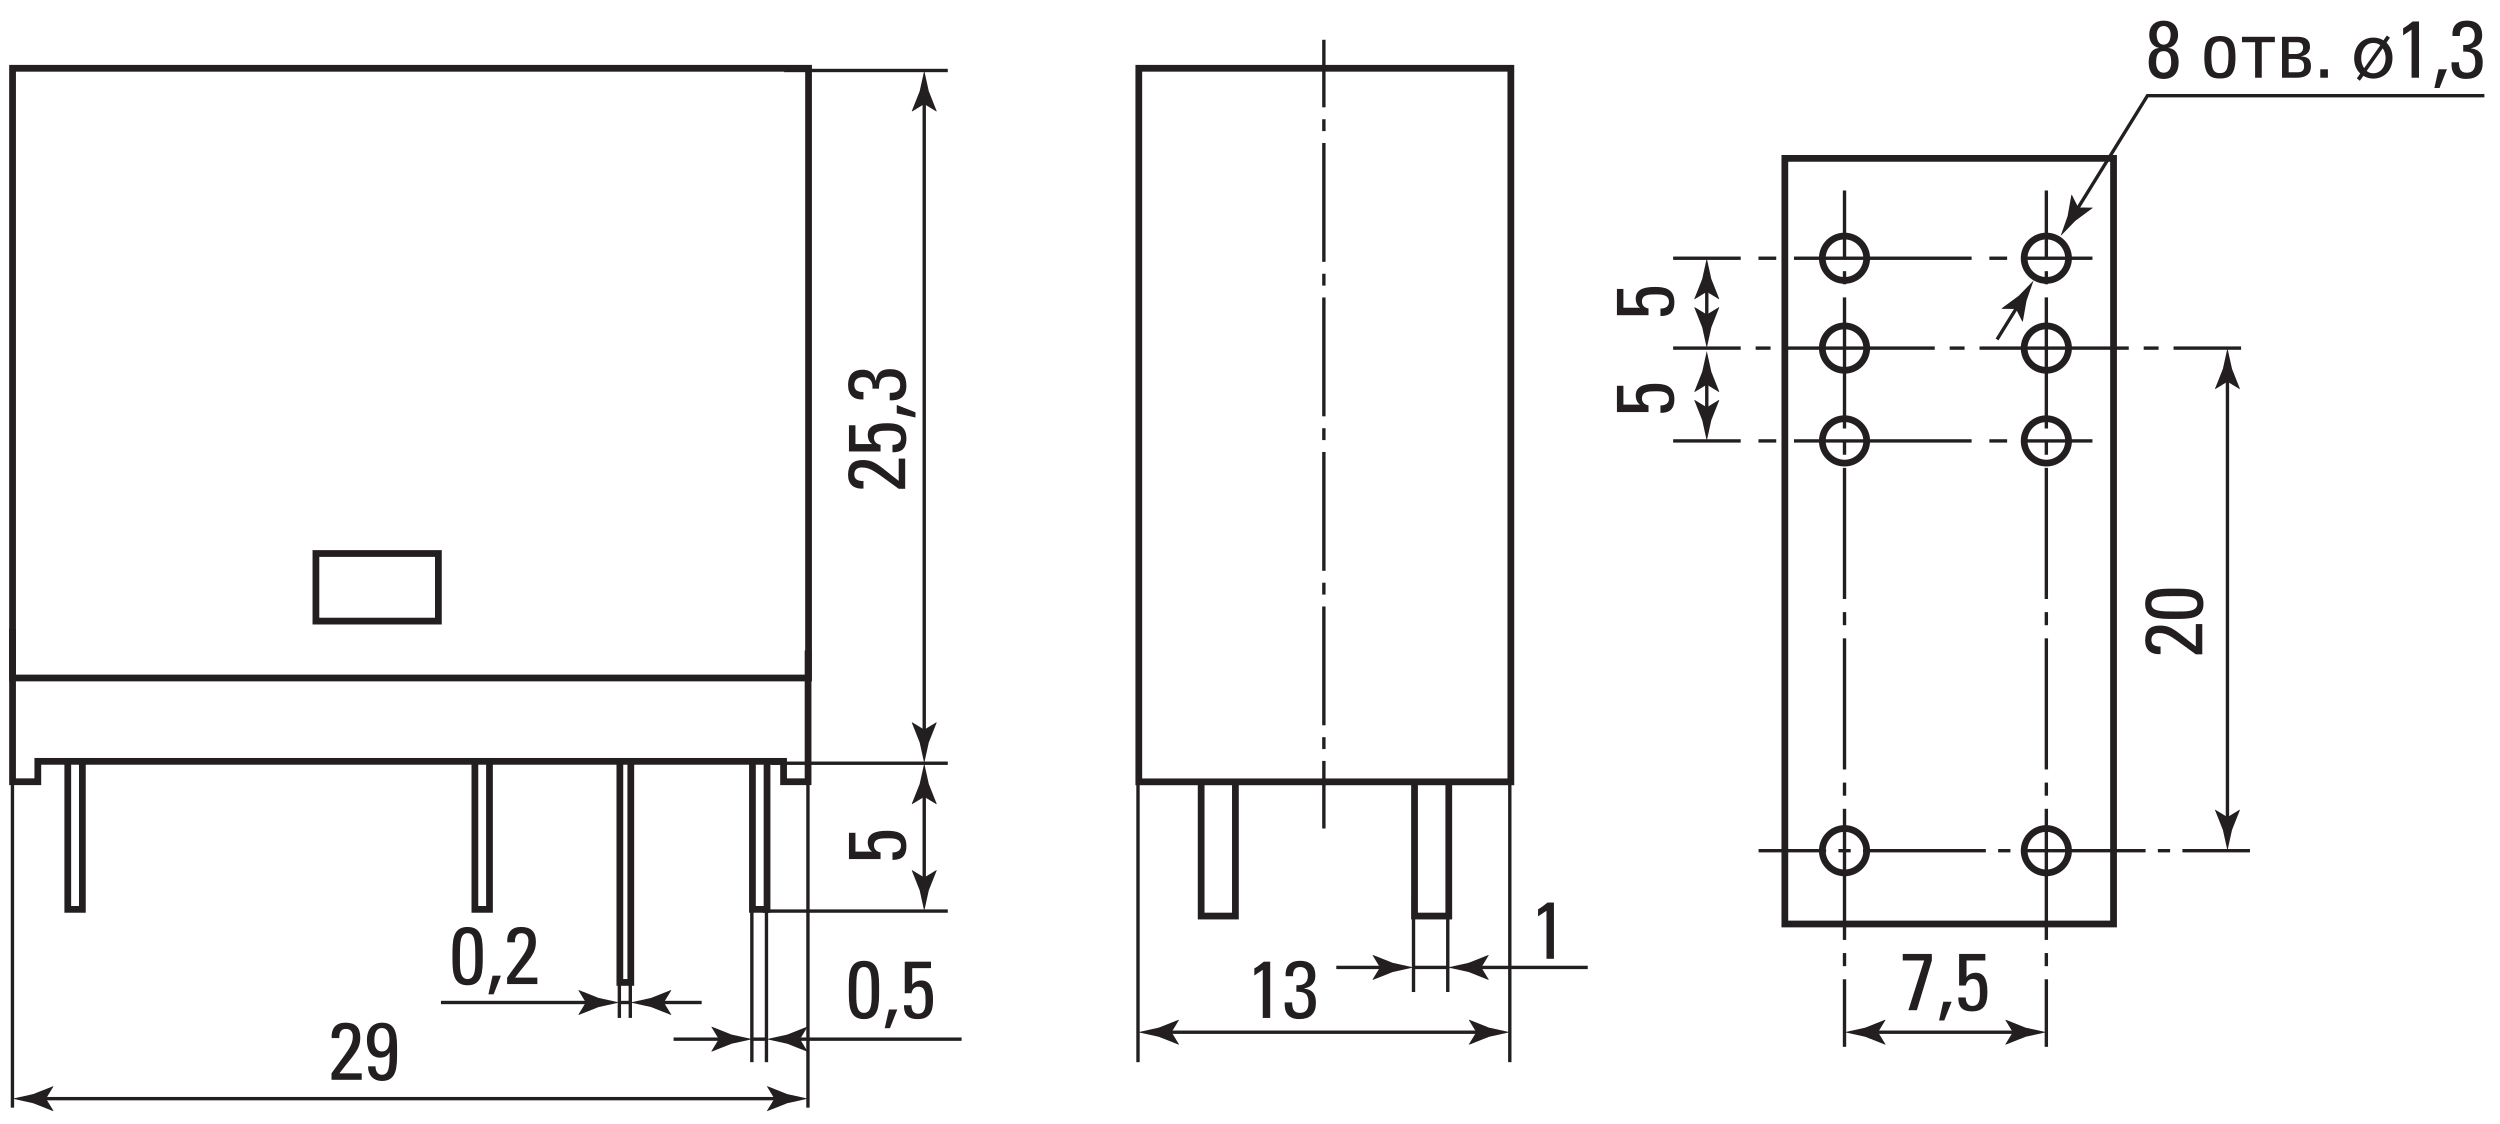 <?xml version="1.0" encoding="UTF-8"?>
<svg height="245" viewBox="0 0 144.198 64.823" width="545" xmlns="http://www.w3.org/2000/svg" xmlns:xlink="http://www.w3.org/1999/xlink"><clipPath id="a"><path d="m14.173 189.496h181.417v81.922h-181.417z"/></clipPath><g fill="#231f20" transform="translate(50.159 -73.095)"><path d="m-49.63 112.395h46.302v-35.557h-46.302zm.39-35.166h45.523v34.777h-45.523z"/><path d="m15.721 117.996h21.069v-40.768h-21.069zm21.46.39h-21.849v-41.548h21.849z"/><path d="m52.984 126.195h18.569v-43.771h-18.569zm18.959.39h-19.348v-44.551h19.348z"/><path d="m-31.742 108.725h6.673v-3.509h-6.673zm7.063.39h-7.453v-4.289h7.453z"/><path d="m0 0v-11.459h2.347v1.495h54.161v-1.495h2.29v9.87h-.495v-9.375h-1.3v1.495h-55.151v-1.495h-1.357v10.964z" transform="matrix(.787 0 0 -.787 -49.63 109.362)"/><path d="m0 0h-1.565v11.084h.495v-10.589h.575v10.589h.495z" transform="matrix(.787 0 0 -.787 -45.213 125.742)"/><path d="m0 0h-1.565v11.084h.495v-10.589h.575v10.589h.495z" transform="matrix(.787 0 0 -.787 -21.731 125.742)"/><path d="m0 0h-3.005v10.078h.495v-9.583h2.015v9.583h.495z" transform="matrix(.787 0 0 -.787 21.293 126.127)"/><path d="m0 0h-3.006v10.078h.496v-9.583h2.015v9.583h.495z" transform="matrix(.787 0 0 -.787 33.6 126.127)"/><path d="m0 0h-1.565v11.084h.495v-10.589h.575v10.589h.495z" transform="matrix(.787 0 0 -.787 -5.722 125.742)"/><path d="m0 0h-1.297v16.434h.495v-15.939h.307v15.939h.495z" transform="matrix(.787 0 0 -.787 -13.58 129.955)"/><g clip-path="url(#a)" transform="matrix(.787 0 0 -.787 -60.791 287.102)"><path d="m0 0c-.76 0-1.379-.618-1.379-1.379s.619-1.379 1.379-1.379c.761 0 1.379.618 1.379 1.379s-.618 1.379-1.379 1.379m0-3.253c-1.034 0-1.874.84-1.874 1.874 0 1.033.84 1.874 1.874 1.874s1.875-.841 1.875-1.874c0-1.034-.841-1.874-1.875-1.874" transform="translate(148.693 254.381)"/><path d="m0 0c-.761 0-1.379-.618-1.379-1.379s.618-1.379 1.379-1.379c.76 0 1.379.618 1.379 1.379s-.619 1.379-1.379 1.379m0-3.253c-1.034 0-1.875.84-1.875 1.874 0 1.033.841 1.874 1.875 1.874s1.874-.841 1.874-1.874c0-1.034-.84-1.874-1.874-1.874" transform="translate(163.486 254.381)"/><path d="m0 0c-.76 0-1.379-.618-1.379-1.379s.619-1.379 1.379-1.379c.761 0 1.379.618 1.379 1.379s-.618 1.379-1.379 1.379m0-3.253c-1.034 0-1.874.841-1.874 1.874s.84 1.874 1.874 1.874 1.875-.841 1.875-1.874-.841-1.874-1.875-1.874" transform="translate(148.693 247.794)"/><path d="m0 0c-.761 0-1.379-.618-1.379-1.379s.618-1.379 1.379-1.379c.76 0 1.379.618 1.379 1.379s-.619 1.379-1.379 1.379m0-3.253c-1.034 0-1.875.841-1.875 1.874s.841 1.874 1.875 1.874 1.874-.841 1.874-1.874-.84-1.874-1.874-1.874" transform="translate(163.486 247.794)"/><path d="m0 0c-.76 0-1.379-.618-1.379-1.379s.619-1.379 1.379-1.379c.761 0 1.379.618 1.379 1.379s-.618 1.379-1.379 1.379m0-3.253c-1.034 0-1.874.841-1.874 1.874s.84 1.874 1.874 1.874 1.875-.841 1.875-1.874-.841-1.874-1.875-1.874" transform="translate(148.693 240.992)"/><path d="m0 0c-.761 0-1.379-.618-1.379-1.379s.618-1.379 1.379-1.379c.76 0 1.379.618 1.379 1.379s-.619 1.379-1.379 1.379m0-3.253c-1.034 0-1.875.841-1.875 1.874s.841 1.874 1.875 1.874 1.874-.841 1.874-1.874-.84-1.874-1.874-1.874" transform="translate(163.486 240.992)"/><path d="m0 0c-.76 0-1.379-.619-1.379-1.379s.619-1.379 1.379-1.379c.761 0 1.379.619 1.379 1.379s-.618 1.379-1.379 1.379m0-3.253c-1.034 0-1.874.84-1.874 1.874s.84 1.874 1.874 1.874 1.875-.84 1.875-1.874-.841-1.874-1.875-1.874" transform="translate(148.693 210.959)"/><path d="m0 0c-.761 0-1.379-.619-1.379-1.379s.618-1.379 1.379-1.379c.76 0 1.379.619 1.379 1.379s-.619 1.379-1.379 1.379m0-3.253c-1.034 0-1.875.84-1.875 1.874s.841 1.874 1.875 1.874 1.874-.84 1.874-1.874-.84-1.874-1.874-1.874" transform="translate(163.486 210.959)"/><path d="m148.817 253.016h-.248v4.951h.248z"/><path d="m148.817 251.093h-.248v.961h.248z"/><path d="m148.817 240.522h-.248v9.61h.248zm0-1.923h-.248v.961h.248zm0-10.572h-.248v9.611h.248zm0-1.921h-.248v.96h.248zm0-10.573h-.248v9.611h.248zm0-1.921h-.248v.96h.248zm0-10.572h-.248v9.611h.248zm0-1.922h-.248v.96h.248z"/><path d="m148.817 195.205h-.248v4.952h.248z"/><path d="m110.66 264.061h-.248v4.952h.248z"/><path d="m110.66 262.319h-.248v.871h.248z"/><path d="m110.66 252.738h-.248v8.71h.248zm0-1.742h-.248v.871h.248zm0-9.58h-.248v8.71h.248zm0-1.742h-.248v.871h.248zm0-9.581h-.248v8.71h.248zm0-1.742h-.248v.871h.248zm0-9.58h-.248v8.709h.248zm0-1.742h-.248v.871h.248z"/><path d="m110.66 211.207h-.248v4.952h.248z"/><path d="m163.61 253.016h-.248v4.951h.248z"/><path d="m163.61 251.093h-.248v.961h.248z"/><path d="m163.61 240.522h-.248v9.61h.248zm0-1.923h-.248v.961h.248zm0-10.572h-.248v9.611h.248zm0-1.921h-.248v.96h.248zm0-10.573h-.248v9.611h.248zm0-1.921h-.248v.96h.248zm0-10.572h-.248v9.611h.248zm0-1.922h-.248v.96h.248z"/><path d="m163.61 195.205h-.248v4.952h.248z"/><path d="m147.347 209.456h-4.952v.248h4.952z"/><path d="m149.147 209.456h-.9v.248h.9z"/><path d="m159.052 209.456h-9.004v.248h9.004zm1.802 0h-.9v.248h.9zm9.905 0h-9.005v.248h9.005zm1.8 0h-.9v.248h.9z"/><path d="m178.411 209.456h-4.952v.248h4.952z"/><path d="m141.086 239.489h-4.952v.248h4.952z"/><path d="m143.69 239.489h-1.302v.248h1.302z"/><path d="m158.009 239.489h-13.018v.248h13.018zm2.603 0h-1.302v.248h1.302z"/><path d="m166.865 239.489h-4.951v.248h4.951z"/><path d="m141.086 252.878h-4.952v.248h4.952z"/><path d="m143.69 252.878h-1.302v.248h1.302z"/><path d="m158.009 252.878h-13.018v.248h13.018zm2.603 0h-1.302v.248h1.302z"/><path d="m166.865 252.878h-4.951v.248h4.951z"/><path d="m141.086 246.291h-4.952v.248h4.952z"/><path d="m143.274 246.291h-1.094v.248h1.094z"/><path d="m155.306 246.291h-10.939v.248h10.939zm2.188 0h-1.093v.248h1.093zm12.033 0h-10.939v.248h10.939zm2.187 0h-1.094v.248h1.094z"/><path d="m177.76 246.291h-4.952v.248h4.952z"/><path d="m0 0-.211.131 1.62 2.612.211-.13z" transform="translate(159.976 246.982)"/><path d="m0 0 .471-.931.035.015.275 1.541c.173.489.345.979.516 1.468-.361-.372-.723-.744-1.084-1.116l-1.259-.932-.003-.033z" transform="translate(161.257 249.282)"/><path d="m0 0-.211.131 5.341 8.627h24.764v-.248h-24.627z" transform="translate(165.696 256.279)"/><path d="m0 0-.472.931-.034-.016-.274-1.541c-.173-.489-.344-.978-.515-1.468.361.372.723.744 1.083 1.116l1.258.933.003.034z" transform="translate(165.825 256.722)"/><path d="m138.723 248.433h-.248v2.55h.248z"/><path d="m0 0 .891-.543.021.031-.577 1.454c-.111.507-.224 1.014-.335 1.521-.111-.507-.224-1.014-.335-1.521l-.577-1.454.016-.031z" transform="translate(138.599 250.539)"/><path d="m0 0 .891.543.021-.031-.577-1.454c-.111-.507-.224-1.014-.335-1.521-.111.507-.224 1.014-.335 1.521l-.577 1.454.016.031z" transform="translate(138.599 248.877)"/><path d="m138.723 241.631h-.248v2.55h.248z"/><path d="m0 0 .891-.542.021.03-.577 1.454c-.111.507-.224 1.014-.335 1.521-.111-.507-.224-1.014-.335-1.521l-.577-1.454.016-.03z" transform="translate(138.599 243.737)"/><path d="m0 0 .891.543.021-.031-.577-1.454c-.111-.507-.224-1.014-.335-1.521-.111.507-.224 1.014-.335 1.521l-.577 1.454.016.031z" transform="translate(138.599 242.076)"/><path d="m176.883 211.598h-.248v32.798h.248z"/><path d="m0 0 .892-.542.02.03-.577 1.454c-.111.507-.223 1.014-.335 1.521-.111-.507-.222-1.014-.335-1.521l-.577-1.454.015-.03z" transform="translate(176.759 243.952)"/><path d="m0 0 .892.544.02-.031-.577-1.455c-.111-.507-.223-1.013-.335-1.52-.111.507-.222 1.013-.335 1.52l-.577 1.455.015.031z" transform="translate(176.759 212.042)"/><path d="m97.037 194.081h-.248v22.744h.248z"/><path d="m82.973 266.638h-11.988v.248h11.988z"/><path d="m82.973 215.867h-12.941v.248h12.941z"/><path d="m82.973 205.031h-13.554v.248h13.554z"/><path d="m14.545 190.748h-.248v25.244h.248z"/><path d="m72.848 190.748h-.248v25.244h.248z"/><path d="m68.737 194.081h-.248v15.152h.248z"/><path d="m69.807 194.081h-.248v15.152h.248z"/><path d="m59.026 197.325h-.248v3.02h.248z"/><path d="m59.828 197.325h-.248v3.02h.248z"/><path d="m124.287 194.081h-.248v22.744h.248z"/><path d="m117.23 199.222h-.248v7.028h.248z"/><path d="m119.74 199.222h-.248v7.028h.248z"/><path d="m161.467 196.153h-10.756v.248h10.756z"/><path d="m0 0-.544-.892.031-.02 1.455.577c.506.112 1.013.224 1.52.335-.507.111-1.014.222-1.52.335l-1.455.577-.031-.015z" transform="translate(161.023 196.277)"/><path d="m0 0 .544-.892-.032-.02-1.454.577c-.507.112-1.014.224-1.521.335.507.111 1.014.222 1.521.335l1.454.577.032-.015z" transform="translate(151.155 196.277)"/><path d="m122.146 196.153h-23.215v.248h23.215z"/><path d="m0 0-.542-.892.03-.02 1.455.577c.506.112 1.013.224 1.52.335-.507.111-1.014.222-1.52.335l-1.455.577-.03-.015z" transform="translate(121.701 196.277)"/><path d="m0 0 .543-.892-.03-.02-1.455.577c-.507.112-1.014.224-1.521.335.507.111 1.014.222 1.521.335l1.455.577.03-.015z" transform="translate(99.376 196.277)"/><path d="m81.37 207.173h-.248v6.8h.248z"/><path d="m0 0 .892-.542.02.03-.577 1.455c-.112.507-.223 1.013-.335 1.52-.112-.507-.223-1.013-.335-1.52l-.577-1.455.015-.03z" transform="translate(81.246 213.528)"/><path d="m0 0 .892.544.02-.031-.577-1.455c-.112-.507-.223-1.013-.335-1.52-.112.507-.223 1.013-.335 1.52l-.577 1.455.015.031z" transform="translate(81.246 207.617)"/><path d="m81.37 218.009h-.248v46.734h.248z"/><path d="m0 0 .892-.543.02.031-.577 1.454c-.112.507-.223 1.014-.335 1.521-.112-.507-.223-1.014-.335-1.521l-.577-1.454.015-.031z" transform="translate(81.246 264.299)"/><path d="m0 0 .892.542.02-.03-.577-1.455c-.112-.507-.223-1.013-.335-1.52-.112.507-.223 1.013-.335 1.52l-.577 1.455.015.03z" transform="translate(81.246 218.454)"/><path d="m70.706 191.284h-54.266v.248h54.266z"/><path d="m0 0-.543-.892.031-.02 1.454.577c.507.112 1.014.224 1.521.335-.507.111-1.014.223-1.521.335l-1.454.577-.031-.015z" transform="translate(70.262 191.407)"/><path d="m0 0 .543-.892-.031-.02-1.454.577c-.507.112-1.014.224-1.521.335.507.111 1.014.223 1.521.335l1.454.577.031-.015z" transform="translate(16.884 191.407)"/><path d="m115.088 200.901h-3.641v.248h3.641z"/><path d="m0 0-.542-.892.03-.02 1.455.577c.506.112 1.013.224 1.52.335-.507.111-1.014.222-1.52.335l-1.455.577-.03-.014z" transform="translate(114.643 201.025)"/><path d="m129.875 200.901h-8.24v.248h8.24z"/><path d="m0 0 .542-.892-.03-.02-1.455.577c-.506.112-1.013.224-1.52.335.507.111 1.014.222 1.52.335l1.455.577.03-.014z" transform="translate(122.079 201.025)"/><path d="m66.631 195.644h-3.757v.248h3.757z"/><path d="m0 0-.543-.892.031-.02 1.454.577c.507.112 1.014.224 1.521.335-.507.111-1.014.222-1.521.335l-1.454.577-.031-.014z" transform="translate(66.186 195.768)"/><path d="m83.985 195.644h-12.284v.248h12.284z"/><path d="m0 0 .543-.892-.031-.02-1.454.577c-.507.112-1.014.224-1.521.335.507.111 1.014.222 1.521.335l1.454.577.031-.014z" transform="translate(72.145 195.768)"/><path d="m56.883 198.331h-11.058v.248h11.058z"/><path d="m0 0-.543-.892.031-.02 1.454.577c.507.112 1.014.224 1.521.335-.507.111-1.014.222-1.521.335l-1.454.577-.031-.014z" transform="translate(56.439 198.455)"/><path d="m64.934 198.331h-3.212v.248h3.212z"/><path d="m0 0 .543-.892-.031-.02-1.454.577c-.507.112-1.014.224-1.521.335.507.111 1.014.222 1.521.335l1.454.577.031-.014z" transform="translate(62.167 198.455)"/><path d="m119.724 200.901h-2.618v.248h2.618z"/><path d="m69.682 195.644h-1.15v.248h1.15z"/><path d="m59.704 198.33h-.802v.248h.802z"/><path d="m0 0c0-.695-.042-1.568.564-1.568s.564.873.564 1.568c0 1.11-.006 1.793-.564 1.793-.558 0-.564-.683-.564-1.793m1.674.106c0-1.074.006-2.131-1.11-2.131s-1.11 1.057-1.11 2.131c0 1.112-.018 2.144 1.11 2.144s1.11-1.032 1.11-2.144" transform="translate(47.217 201.741)"/><path d="m0 0h.612l-.54-1.372h-.38z" transform="translate(49.612 200.423)"/><path d="m0 0v.475c1.205 1.686 1.562 1.996 1.562 2.708 0 .327-.161.546-.511.546-.41 0-.487-.338-.481-.671h-.558c-.048.684.297 1.129.998 1.129.742 0 1.098-.339 1.098-1.081 0-.92-.463-1.23-1.526-2.631h1.633v-.475z" transform="translate(50.676 199.805)"/><path d="m0 0c0-.695-.042-1.568.564-1.568s.564.873.564 1.568c0 1.11-.006 1.793-.564 1.793-.558 0-.564-.683-.564-1.793m1.674.106c0-1.074.006-2.131-1.11-2.131s-1.11 1.057-1.11 2.131c0 1.112-.018 2.144 1.11 2.144s1.11-1.032 1.11-2.144" transform="translate(76.266 199.261)"/><path d="m0 0h.612l-.54-1.372h-.381z" transform="translate(78.66 197.943)"/><path d="m0 0v-.476h-1.378v-1.199l.012-.012c.089.178.374.309.653.309.588 0 .861-.439.861-1.39 0-.659-.083-1.443-1.116-1.443-.855 0-1.015.469-1.015 1.022h.546c0-.322.125-.624.487-.624.516 0 .552.505.552.909 0 .599-.018 1.068-.528 1.068-.297 0-.458-.208-.505-.48h-.493v2.316z" transform="translate(81.743 201.447)"/><path d="m0 0h2.132v-.476l-1.098-3.646h-.618l1.153 3.646h-1.569z" transform="translate(152.962 202.013)"/><path d="m0 0h.612l-.541-1.373h-.38z" transform="translate(155.933 198.511)"/><path d="m0 0v-.476h-1.378v-1.199l.011-.012c.089.178.375.31.655.31.587 0 .861-.439.861-1.391 0-.659-.084-1.443-1.117-1.443-.856 0-1.016.47-1.016 1.022h.547c0-.322.125-.623.486-.623.517 0 .553.505.553.909 0 .599-.018 1.068-.528 1.068-.297 0-.457-.207-.505-.48h-.493v2.315z" transform="translate(159.016 202.013)"/><path d="m0 0v.475c1.205 1.686 1.562 1.996 1.562 2.708 0 .327-.161.546-.511.546-.41 0-.487-.338-.481-.671h-.558c-.048.684.297 1.129.998 1.129.742 0 1.098-.339 1.098-1.081 0-.92-.463-1.23-1.526-2.631h1.633v-.475z" transform="translate(37.805 192.79)"/><path d="m0 0c0-.409.077-.855.552-.855.476 0 .552.446.552.855 0 .374-.083.856-.552.856s-.552-.482-.552-.856m1.663-.891c0-1.074.006-2.131-1.111-2.131-.617 0-1.027.421-1.015 1.074h.546c0-.302.119-.617.469-.617.529 0 .565.583.565 1.639h-.013c-.13-.285-.391-.386-.706-.386-.327 0-.944.172-.944 1.3 0 .927.552 1.265 1.098 1.265 1.129 0 1.111-1.032 1.111-2.144" transform="translate(40.948 195.724)"/><path d="m0 0h-.546v3.521l-.617-.415v.523c.136.059.528.355.694.493h.469z" transform="translate(106.602 197.325)"/><path d="m0 0c.493-.042.843.154.843.683 0 .374-.166.647-.569.647-.452 0-.524-.339-.517-.671h-.546c-.042.701.297 1.128 1.063 1.128.7 0 1.116-.35 1.116-1.069 0-.778-.576-.896-.814-.956v-.012c.647-.088.855-.433.855-1.051 0-.801-.433-1.187-1.223-1.187-1.152 0-1.063.991-1.063 1.223h.546c.006-.41.072-.766.564-.766.482 0 .63.303.63.742 0 .665-.25.807-.885.807z" transform="translate(108.521 199.725)"/><path d="m0 0c0 .309-.16.618-.51.618-.351 0-.511-.309-.511-.618 0-.303.1-.749.511-.749.41 0 .51.446.51.749m.042-2.067c0 .369-.042.844-.552.844-.511 0-.553-.475-.553-.844 0-.356.142-.736.553-.736.41 0 .552.38.552.736m-.214 1.076c.606-.06.76-.535.76-1.07 0-.742-.38-1.199-1.098-1.199-.719 0-1.099.457-1.099 1.199 0 .535.154 1.01.76 1.07v.011-.005c-.487.094-.719.499-.719.968 0 .647.41 1.032 1.058 1.032.647 0 1.057-.385 1.057-1.032 0-.469-.231-.874-.719-.968z" transform="translate(172.594 269.402)"/><path d="m0 0c0 .82-.255.998-.629.998-.373 0-.63-.178-.63-.998 0-.974.125-1.324.63-1.324.504 0 .629.35.629 1.324m-1.77-.208c0 .879.102 1.604 1.141 1.604s1.14-.725 1.14-1.604c0-1.324-.505-1.513-1.14-1.513-.636 0-1.141.189-1.141 1.513" transform="translate(176.835 267.894)"/><path d="m0 0v.397h2.411v-.397h-.961v-2.602h-.487v2.602z" transform="translate(177.823 268.833)"/><path d="m0 0h.636c.38 0 .493.161.493.446 0 .404-.19.535-.701.535h-.428zm1.058 1.794c0 .219-.089.41-.41.41h-.648v-.862h.428c.392-.029.63.167.63.452m.505.083c0-.564-.47-.665-.66-.707v-.006c.504-.03.731-.19.731-.736 0-.594-.416-.825-1.034-.825h-1.087v2.999h1.135c.551 0 .915-.197.915-.725" transform="translate(181.245 266.629)"/><path d="m184.121 266.231h-.559v.618h.559z"/><path d="m0 0c.144-.119.303-.166.481-.166.547 0 .908.469.908 1.116 0 .196-.047.475-.202.701l-.011.006zm.998 1.882c-.13.113-.297.172-.505.172-.636 0-.89-.594-.89-1.116 0-.249.058-.511.208-.718l.011-.006zm-.493.565c.256 0 .51-.066.724-.202l.25.355.232-.16-.255-.368c.278-.273.438-.659.438-1.104 0-1.057-.729-1.527-1.401-1.527-.267 0-.522.066-.73.202l-.262-.362-.22.178.25.356c-.273.256-.445.636-.445 1.111 0 .956.629 1.521 1.413 1.521z" transform="translate(186.961 266.725)"/><path d="m0 0h-.547v3.521l-.618-.415v.523c.138.059.529.355.696.493h.469z" transform="translate(190.8 266.231)"/><path d="m0 0h.612l-.54-1.372h-.38z" transform="translate(192.232 266.849)"/><path d="m0 0c.494-.042.844.154.844.683 0 .374-.167.647-.57.647-.451 0-.523-.339-.517-.671h-.545c-.042.701.296 1.128 1.062 1.128.7 0 1.116-.35 1.116-1.068 0-.779-.575-.897-.813-.957v-.012c.647-.089.855-.433.855-1.051 0-.801-.434-1.187-1.224-1.187-1.152 0-1.063.991-1.063 1.223h.547c.006-.41.071-.766.563-.766.483 0 .63.303.63.742 0 .665-.249.807-.885.807z" transform="translate(194.037 268.631)"/><path d="m0 0h-.546v3.521l-.617-.415v.523c.136.059.528.355.695.493h.468z" transform="translate(127.397 201.658)"/><path d="m0 0h.476v-1.377h1.199l.012.011c-.178.089-.309.375-.309.654 0 .588.439.861 1.39.861.659 0 1.443-.083 1.443-1.116 0-.856-.469-1.016-1.022-1.016v.546c.322 0 .624.126.624.487 0 .517-.505.552-.909.552-.599 0-1.068-.018-1.068-.529 0-.295.208-.456.48-.504v-.493h-2.316z" transform="translate(75.729 210.89)"/><path d="m0 0h-.475c-1.687 1.206-1.996 1.563-2.708 1.563-.327 0-.546-.161-.546-.511 0-.41.338-.487.671-.481v-.558c-.683-.048-1.129.296-1.129.997 0 .742.339 1.098 1.08 1.098.921 0 1.23-.462 2.632-1.526v1.634h.475z" transform="translate(174.915 223.972)"/><path d="m0 0c.695 0 1.568-.041 1.568.565 0 .605-.873.564-1.568.564-1.11 0-1.793-.006-1.793-.564 0-.559.683-.565 1.793-.565m-.107 1.675c1.075 0 2.132.006 2.132-1.11s-1.057-1.11-2.132-1.11c-1.111 0-2.144-.019-2.144 1.11 0 1.127 1.033 1.11 2.144 1.11" transform="translate(172.979 227.11)"/><path d="m0 0h.475v-1.378h1.2l.011.012c-.178.089-.308.374-.308.653 0 .588.439.861 1.39.861.659 0 1.443-.083 1.443-1.116 0-.855-.47-1.016-1.022-1.016v.547c.322 0 .624.125.624.487 0 .516-.505.552-.909.552-.6 0-1.069-.018-1.069-.529 0-.296.208-.457.48-.504v-.493h-2.315z" transform="translate(132.014 250.75)"/><path d="m0 0h.475v-1.378h1.2l.011.012c-.178.089-.308.374-.308.653 0 .588.439.861 1.39.861.659 0 1.443-.083 1.443-1.116 0-.855-.47-1.015-1.022-1.015v.546c.322 0 .624.125.624.487 0 .516-.505.552-.909.552-.6 0-1.069-.018-1.069-.528 0-.297.208-.458.48-.505v-.493h-2.315z" transform="translate(132.014 243.65)"/><path d="m0 0h-.475c-1.686 1.205-1.996 1.562-2.708 1.562-.327 0-.546-.161-.546-.511 0-.41.338-.487.671-.481v-.558c-.684-.048-1.129.297-1.129.998 0 .742.339 1.098 1.081 1.098.92 0 1.23-.463 2.631-1.526v1.633h.475z" transform="translate(79.85 236.104)"/><path d="m0 0h.476v-1.378h1.199l.012.012c-.178.089-.309.374-.309.653 0 .588.439.861 1.39.861.659 0 1.443-.083 1.443-1.116 0-.855-.469-1.015-1.022-1.015v.546c.322 0 .624.125.624.487 0 .516-.505.552-.909.552-.599 0-1.068-.018-1.068-.528 0-.297.208-.458.48-.505v-.493h-2.316z" transform="translate(75.729 240.762)"/><path d="m0 0v.612l1.372-.54v-.38z" transform="translate(79.232 241.636)"/><path d="m0 0c.042.493-.154.843-.683.843-.374 0-.647-.166-.647-.57 0-.451.339-.523.671-.516v-.547c-.701-.041-1.128.297-1.128 1.063 0 .701.35 1.117 1.068 1.117.779 0 .897-.576.957-.814h.011c.089.647.434.855 1.052.855.801 0 1.187-.433 1.187-1.223 0-1.152-.991-1.063-1.223-1.063v.546c.41.006.766.072.766.564 0 .481-.303.63-.742.63-.665 0-.807-.25-.807-.885z" transform="translate(77.451 243.442)"/></g></g></svg>